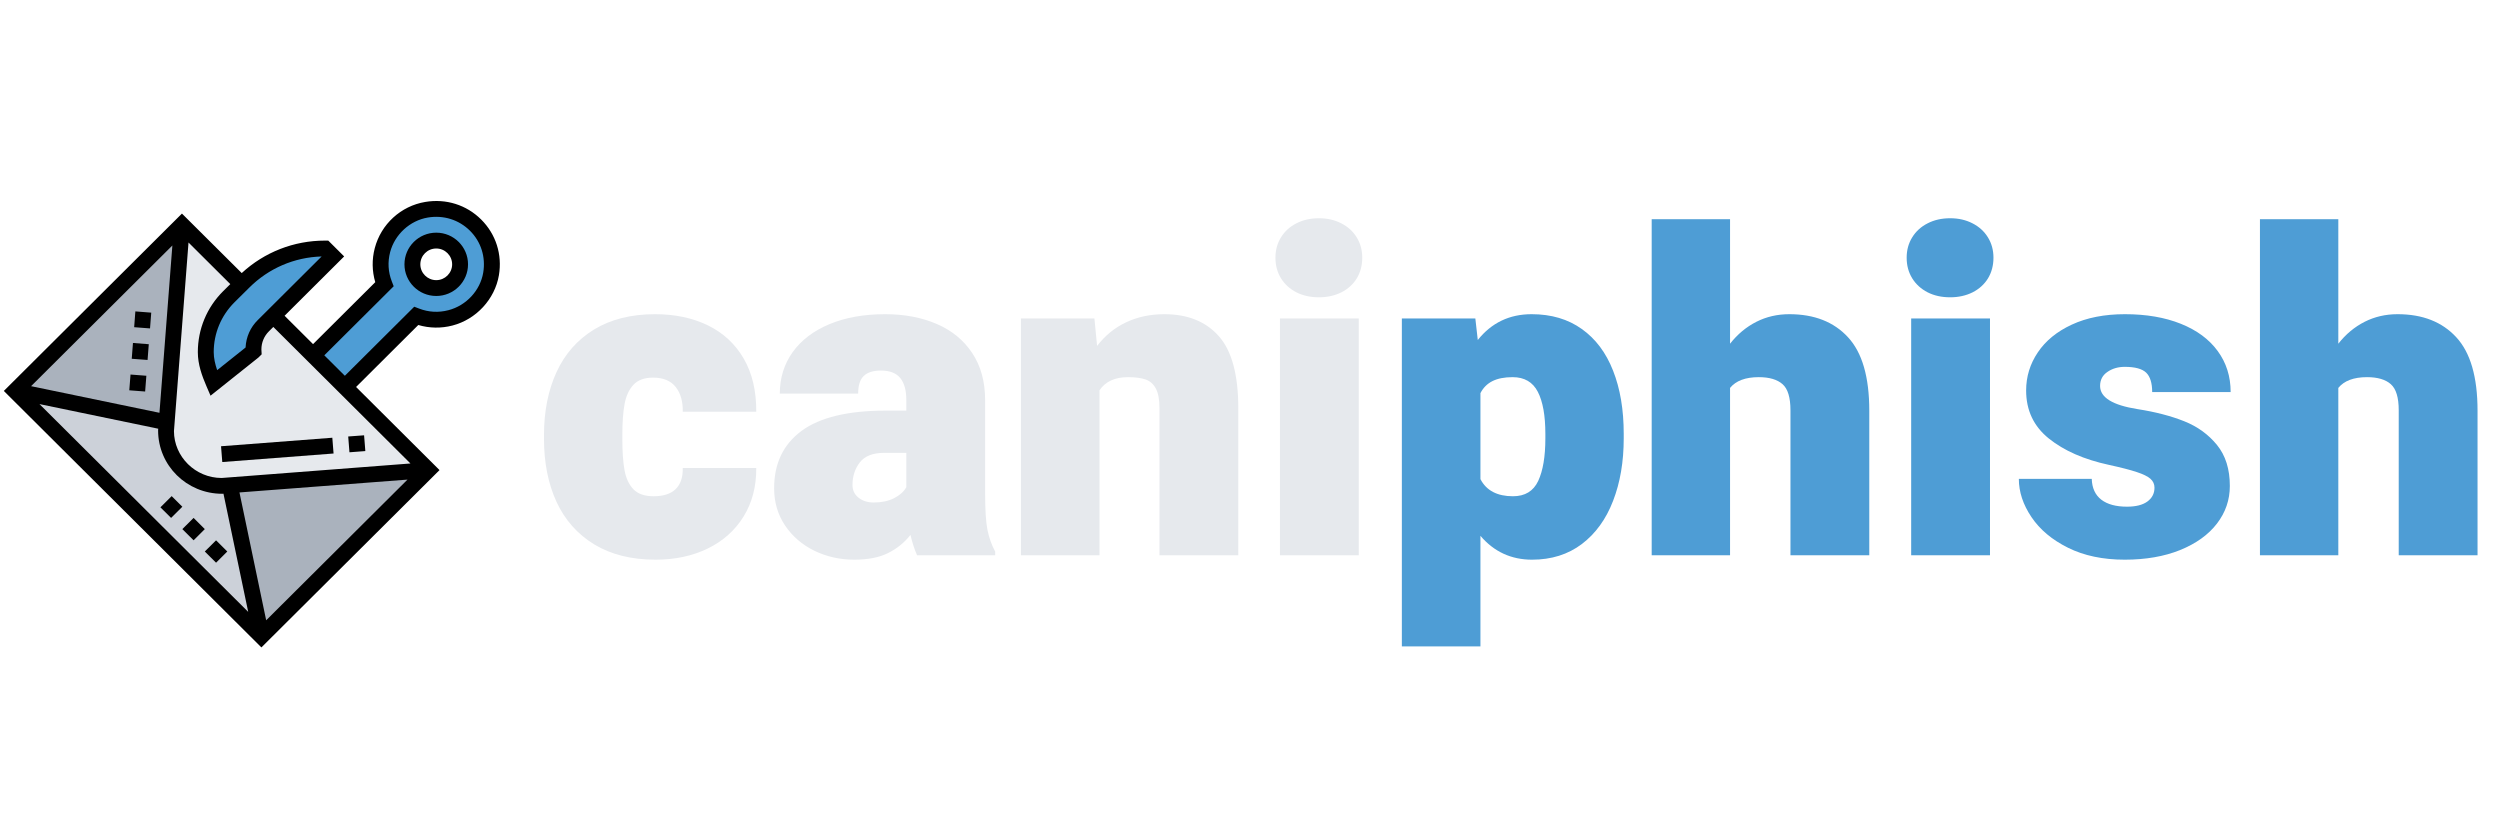 <?xml version="1.0" encoding="UTF-8"?><svg xmlns="http://www.w3.org/2000/svg" xmlns:xlink="http://www.w3.org/1999/xlink" width="337.5pt" zoomAndPan="magnify" viewBox="0 0 337.5 112.5" height="112.5pt" preserveAspectRatio="xMidYMid meet" version="1.2"><defs><g/><clipPath xml:id="clip1" id="clip1"><path d="M 0.496 27 L 67.797 27 L 67.797 87.379 L 0.496 87.379 Z M 0.496 27 "/></clipPath></defs><g xml:id="surface1" id="surface1"><g style="fill:rgb(90.199%,91.37%,92.94%);fill-opacity:1;"><g transform="translate(72.047, 74.963)"><path style="stroke:none;" d="M 30.047 -11.781 C 30.066 -9.281 29.492 -7.094 28.328 -5.219 C 27.172 -3.352 25.555 -1.914 23.484 -0.906 C 21.422 0.094 19.078 0.594 16.453 0.594 C 13.203 0.594 10.441 -0.094 8.172 -1.469 C 5.91 -2.852 4.211 -4.77 3.078 -7.219 C 1.953 -9.676 1.391 -12.508 1.391 -15.719 L 1.391 -16.219 C 1.391 -19.426 1.953 -22.258 3.078 -24.719 C 4.211 -27.188 5.906 -29.109 8.156 -30.484 C 10.414 -31.859 13.16 -32.547 16.391 -32.547 C 19.086 -32.547 21.469 -32.039 23.531 -31.031 C 25.602 -30.02 27.211 -28.523 28.359 -26.547 C 29.504 -24.566 30.066 -22.176 30.047 -19.375 L 20.125 -19.375 C 20.156 -20.758 19.836 -21.875 19.172 -22.719 C 18.504 -23.562 17.488 -23.984 16.125 -23.984 C 14.945 -23.984 14.055 -23.656 13.453 -23 C 12.859 -22.352 12.461 -21.484 12.266 -20.391 C 12.066 -19.305 11.969 -17.914 11.969 -16.219 L 11.969 -15.719 C 11.969 -13.977 12.066 -12.566 12.266 -11.484 C 12.461 -10.398 12.863 -9.539 13.469 -8.906 C 14.082 -8.281 14.988 -7.969 16.188 -7.969 C 17.508 -7.969 18.504 -8.289 19.172 -8.938 C 19.836 -9.594 20.156 -10.539 20.125 -11.781 Z M 30.047 -11.781 "/></g></g><g style="fill:rgb(90.199%,91.37%,92.94%);fill-opacity:1;"><g transform="translate(103.445, 74.963)"><path style="stroke:none;" d="M 29.547 -8.391 C 29.547 -6.16 29.648 -4.508 29.859 -3.438 C 30.078 -2.363 30.426 -1.383 30.906 -0.5 L 30.906 0 L 20.359 0 C 20.004 -0.812 19.707 -1.727 19.469 -2.75 C 18.645 -1.707 17.633 -0.891 16.438 -0.297 C 15.25 0.297 13.727 0.594 11.875 0.594 C 9.945 0.594 8.156 0.191 6.5 -0.609 C 4.844 -1.422 3.52 -2.562 2.531 -4.031 C 1.551 -5.5 1.062 -7.172 1.062 -9.047 C 1.062 -12.391 2.297 -14.973 4.766 -16.797 C 7.242 -18.617 11.039 -19.531 16.156 -19.531 L 18.906 -19.531 L 18.906 -21 C 18.906 -22.281 18.633 -23.254 18.094 -23.922 C 17.551 -24.598 16.68 -24.938 15.484 -24.938 C 14.43 -24.938 13.656 -24.691 13.156 -24.203 C 12.656 -23.723 12.406 -22.93 12.406 -21.828 L 1.828 -21.828 C 1.828 -23.93 2.406 -25.797 3.562 -27.422 C 4.727 -29.047 6.383 -30.305 8.531 -31.203 C 10.676 -32.098 13.18 -32.547 16.047 -32.547 C 18.641 -32.547 20.957 -32.109 23 -31.234 C 25.039 -30.359 26.641 -29.051 27.797 -27.312 C 28.961 -25.57 29.547 -23.445 29.547 -20.938 Z M 14.5 -7.125 C 15.562 -7.125 16.477 -7.316 17.25 -7.703 C 18.02 -8.098 18.57 -8.594 18.906 -9.188 L 18.906 -13.828 L 15.922 -13.828 C 14.391 -13.828 13.289 -13.395 12.625 -12.531 C 11.969 -11.676 11.641 -10.66 11.641 -9.484 C 11.641 -8.773 11.914 -8.203 12.469 -7.766 C 13.02 -7.336 13.695 -7.125 14.5 -7.125 Z M 14.5 -7.125 "/></g></g><g style="fill:rgb(90.199%,91.37%,92.94%);fill-opacity:1;"><g transform="translate(135.435, 74.963)"><path style="stroke:none;" d="M 21.75 -32.547 C 24.895 -32.547 27.344 -31.562 29.094 -29.594 C 30.852 -27.625 31.734 -24.379 31.734 -19.859 L 31.734 0 L 21.094 0 L 21.094 -19.875 C 21.094 -21.02 20.93 -21.895 20.609 -22.5 C 20.285 -23.113 19.82 -23.523 19.219 -23.734 C 18.613 -23.941 17.82 -24.047 16.844 -24.047 C 15.082 -24.047 13.801 -23.457 13 -22.281 L 13 0 L 2.391 0 L 2.391 -31.969 L 12.312 -31.969 L 12.672 -28.266 C 13.754 -29.672 15.062 -30.734 16.594 -31.453 C 18.133 -32.18 19.852 -32.547 21.75 -32.547 Z M 21.75 -32.547 "/></g></g><g style="fill:rgb(90.199%,91.37%,92.94%);fill-opacity:1;"><g transform="translate(169.669, 74.963)"><path style="stroke:none;" d="M 8.391 -45.5 C 9.516 -45.5 10.52 -45.27 11.406 -44.812 C 12.289 -44.363 12.984 -43.734 13.484 -42.922 C 13.984 -42.117 14.234 -41.203 14.234 -40.172 C 14.234 -39.129 13.988 -38.203 13.5 -37.391 C 13.008 -36.586 12.316 -35.957 11.422 -35.5 C 10.523 -35.051 9.516 -34.828 8.391 -34.828 C 7.242 -34.828 6.227 -35.051 5.344 -35.5 C 4.457 -35.957 3.766 -36.586 3.266 -37.391 C 2.766 -38.203 2.516 -39.129 2.516 -40.172 C 2.516 -41.203 2.766 -42.117 3.266 -42.922 C 3.766 -43.734 4.457 -44.363 5.344 -44.812 C 6.227 -45.27 7.242 -45.5 8.391 -45.5 Z M 3.125 0 L 3.125 -31.969 L 13.766 -31.969 L 13.766 0 Z M 3.125 0 "/></g></g><g style="fill:rgb(30.589%,61.569%,83.53%);fill-opacity:1;"><g transform="translate(186.562, 74.963)"><path style="stroke:none;" d="M 20.203 -32.547 C 22.859 -32.547 25.117 -31.879 26.984 -30.547 C 28.848 -29.223 30.254 -27.348 31.203 -24.922 C 32.16 -22.504 32.641 -19.66 32.641 -16.391 L 32.641 -15.781 C 32.641 -12.625 32.16 -9.812 31.203 -7.344 C 30.254 -4.875 28.848 -2.93 26.984 -1.516 C 25.117 -0.109 22.879 0.594 20.266 0.594 C 17.453 0.594 15.129 -0.477 13.297 -2.625 L 13.297 12.297 L 2.688 12.297 L 2.688 -31.969 L 12.609 -31.969 L 12.938 -29.062 C 14.789 -31.383 17.211 -32.547 20.203 -32.547 Z M 22.062 -16.391 C 22.062 -18.859 21.723 -20.75 21.047 -22.062 C 20.367 -23.383 19.234 -24.047 17.641 -24.047 C 16.535 -24.047 15.629 -23.867 14.922 -23.516 C 14.211 -23.16 13.672 -22.617 13.297 -21.891 L 13.297 -10.281 C 14.098 -8.738 15.562 -7.969 17.688 -7.969 C 19.312 -7.969 20.445 -8.656 21.094 -10.031 C 21.738 -11.414 22.062 -13.332 22.062 -15.781 Z M 22.062 -16.391 "/></g></g><g style="fill:rgb(30.589%,61.569%,83.53%);fill-opacity:1;"><g transform="translate(220.619, 74.963)"><path style="stroke:none;" d="M 20.938 -32.547 C 24.312 -32.547 26.953 -31.508 28.859 -29.438 C 30.773 -27.375 31.734 -24.07 31.734 -19.531 L 31.734 0 L 21.094 0 L 21.094 -19.578 C 21.094 -21.297 20.738 -22.469 20.031 -23.094 C 19.32 -23.727 18.25 -24.047 16.812 -24.047 C 15.02 -24.047 13.727 -23.562 12.938 -22.594 L 12.938 0 L 2.359 0 L 2.359 -45.375 L 12.938 -45.375 L 12.938 -28.562 C 13.945 -29.844 15.129 -30.828 16.484 -31.516 C 17.836 -32.203 19.32 -32.547 20.938 -32.547 Z M 20.938 -32.547 "/></g></g><g style="fill:rgb(30.589%,61.569%,83.53%);fill-opacity:1;"><g transform="translate(254.883, 74.963)"><path style="stroke:none;" d="M 8.391 -45.5 C 9.516 -45.5 10.52 -45.27 11.406 -44.812 C 12.289 -44.363 12.984 -43.734 13.484 -42.922 C 13.984 -42.117 14.234 -41.203 14.234 -40.172 C 14.234 -39.129 13.988 -38.203 13.5 -37.391 C 13.008 -36.586 12.316 -35.957 11.422 -35.5 C 10.523 -35.051 9.516 -34.828 8.391 -34.828 C 7.242 -34.828 6.227 -35.051 5.344 -35.5 C 4.457 -35.957 3.766 -36.586 3.266 -37.391 C 2.766 -38.203 2.516 -39.129 2.516 -40.172 C 2.516 -41.203 2.766 -42.117 3.266 -42.922 C 3.766 -43.734 4.457 -44.363 5.344 -44.812 C 6.227 -45.27 7.242 -45.5 8.391 -45.5 Z M 3.125 0 L 3.125 -31.969 L 13.766 -31.969 L 13.766 0 Z M 3.125 0 "/></g></g><g style="fill:rgb(30.589%,61.569%,83.53%);fill-opacity:1;"><g transform="translate(271.778, 74.963)"><path style="stroke:none;" d="M 12.938 -12.203 C 9.57 -12.93 6.863 -14.117 4.812 -15.766 C 2.77 -17.41 1.75 -19.57 1.75 -22.25 C 1.75 -24.113 2.273 -25.828 3.328 -27.391 C 4.379 -28.961 5.91 -30.211 7.922 -31.141 C 9.941 -32.078 12.332 -32.547 15.094 -32.547 C 17.969 -32.547 20.484 -32.113 22.641 -31.25 C 24.797 -30.383 26.453 -29.16 27.609 -27.578 C 28.773 -25.992 29.359 -24.145 29.359 -22.031 L 18.766 -22.031 C 18.766 -23.258 18.492 -24.133 17.953 -24.656 C 17.41 -25.176 16.445 -25.438 15.062 -25.438 C 14.156 -25.438 13.375 -25.207 12.719 -24.75 C 12.062 -24.301 11.734 -23.672 11.734 -22.859 C 11.734 -21.305 13.414 -20.266 16.781 -19.734 C 19.188 -19.359 21.289 -18.812 23.094 -18.094 C 24.895 -17.375 26.367 -16.305 27.516 -14.891 C 28.672 -13.473 29.25 -11.629 29.25 -9.359 C 29.25 -7.473 28.664 -5.773 27.5 -4.266 C 26.344 -2.766 24.688 -1.578 22.531 -0.703 C 20.383 0.16 17.895 0.594 15.062 0.594 C 12.113 0.594 9.562 0.055 7.406 -1.016 C 5.25 -2.086 3.602 -3.469 2.469 -5.156 C 1.332 -6.844 0.766 -8.562 0.766 -10.312 L 10.609 -10.312 C 10.648 -9.07 11.082 -8.133 11.906 -7.5 C 12.727 -6.875 13.879 -6.562 15.359 -6.562 C 16.555 -6.562 17.473 -6.789 18.109 -7.25 C 18.754 -7.719 19.078 -8.344 19.078 -9.125 C 19.078 -9.602 18.895 -10.004 18.531 -10.328 C 18.164 -10.648 17.551 -10.953 16.688 -11.234 C 15.82 -11.523 14.57 -11.848 12.938 -12.203 Z M 12.938 -12.203 "/></g></g><g style="fill:rgb(30.589%,61.569%,83.53%);fill-opacity:1;"><g transform="translate(302.734, 74.963)"><path style="stroke:none;" d="M 20.938 -32.547 C 24.312 -32.547 26.953 -31.508 28.859 -29.438 C 30.773 -27.375 31.734 -24.07 31.734 -19.531 L 31.734 0 L 21.094 0 L 21.094 -19.578 C 21.094 -21.297 20.738 -22.469 20.031 -23.094 C 19.32 -23.727 18.25 -24.047 16.812 -24.047 C 15.02 -24.047 13.727 -23.562 12.938 -22.594 L 12.938 0 L 2.359 0 L 2.359 -45.375 L 12.938 -45.375 L 12.938 -28.562 C 13.945 -29.844 15.129 -30.828 16.484 -31.516 C 17.836 -32.203 19.32 -32.547 20.938 -32.547 Z M 20.938 -32.547 "/></g></g><path style=" stroke:none;fill-rule:nonzero;fill:rgb(90.199%,91.37%,92.94%);fill-opacity:1;" d="M 57.82 63.461 L 31.031 65.508 L 29.926 65.594 C 27.844 65.594 25.977 64.762 24.617 63.406 C 23.254 62.047 22.414 60.188 22.414 58.117 L 22.5 57.016 L 24.562 30.344 L 32.609 38.355 L 30.895 40.062 C 28.895 42.047 27.781 44.73 27.781 47.539 C 27.781 49.023 28.309 50.422 28.852 51.707 L 34.219 47.434 C 34.219 47.348 34.219 47.266 34.219 47.176 C 34.219 45.969 34.699 44.816 35.551 43.973 L 36.898 42.629 L 57.82 63.461 "/><path style=" stroke:none;fill-rule:nonzero;fill:rgb(30.589%,61.569%,83.53%);fill-opacity:1;" d="M 62.113 35.684 C 62.113 33.91 60.676 32.48 58.895 32.48 C 57.113 32.48 55.676 33.91 55.676 35.684 C 55.676 37.457 57.113 38.891 58.895 38.891 C 60.676 38.891 62.113 37.457 62.113 35.684 Z M 57.586 28.312 C 62.758 27.445 67.164 31.836 66.297 36.984 C 65.812 39.836 63.625 42.191 60.812 42.914 C 59.152 43.34 57.574 43.191 56.191 42.648 L 46.555 52.242 L 42.262 47.969 L 51.898 38.375 C 51.363 36.996 51.199 35.426 51.629 33.77 C 52.359 30.973 54.719 28.789 57.586 28.312 "/><path style=" stroke:none;fill-rule:nonzero;fill:rgb(30.589%,61.569%,83.53%);fill-opacity:1;" d="M 44.945 34.617 L 35.551 43.973 C 34.699 44.816 34.219 45.969 34.219 47.176 C 34.219 47.266 34.219 47.348 34.219 47.434 L 28.852 51.707 C 28.309 50.422 27.781 49.023 27.781 47.539 C 27.781 44.73 28.895 42.047 30.895 40.062 L 32.609 38.355 L 32.883 38.074 C 34.348 36.625 36.062 35.488 37.93 34.719 C 39.797 33.953 41.812 33.547 43.871 33.547 L 44.945 34.617 "/><path style=" stroke:none;fill-rule:nonzero;fill:rgb(66.669%,69.8%,74.12%);fill-opacity:1;" d="M 24.562 30.344 L 22.5 57.016 L 2.031 52.777 Z M 24.562 30.344 "/><path style=" stroke:none;fill-rule:nonzero;fill:rgb(66.669%,69.8%,74.12%);fill-opacity:1;" d="M 57.82 63.461 L 35.289 85.895 L 31.031 65.508 Z M 57.82 63.461 "/><path style=" stroke:none;fill-rule:nonzero;fill:rgb(79.999%,81.96%,85.1%);fill-opacity:1;" d="M 31.031 65.508 L 35.289 85.895 L 2.031 52.777 L 22.5 57.016 L 22.414 58.117 C 22.414 60.188 23.254 62.047 24.617 63.406 C 25.977 64.762 27.844 65.594 29.926 65.594 L 31.031 65.508 "/><path style=" stroke:none;fill-rule:nonzero;fill:rgb(0%,0%,0%);fill-opacity:1;" d="M 49.32 60.895 L 49.152 58.766 L 47.008 58.926 L 47.176 61.059 L 49.32 60.895 "/><path style=" stroke:none;fill-rule:nonzero;fill:rgb(0%,0%,0%);fill-opacity:1;" d="M 30.008 62.375 L 45.031 61.223 L 44.863 59.094 L 29.84 60.242 L 30.008 62.375 "/><path style=" stroke:none;fill-rule:nonzero;fill:rgb(0%,0%,0%);fill-opacity:1;" d="M 17.785 48.434 L 19.922 48.594 L 20.086 46.469 L 17.949 46.301 L 17.785 48.434 "/><path style=" stroke:none;fill-rule:nonzero;fill:rgb(0%,0%,0%);fill-opacity:1;" d="M 18.273 42.039 L 18.113 44.172 L 20.254 44.336 L 20.418 42.207 L 18.273 42.039 "/><path style=" stroke:none;fill-rule:nonzero;fill:rgb(0%,0%,0%);fill-opacity:1;" d="M 17.453 52.691 L 19.594 52.855 L 19.758 50.727 L 17.621 50.562 L 17.453 52.691 "/><path style=" stroke:none;fill-rule:nonzero;fill:rgb(0%,0%,0%);fill-opacity:1;" d="M 58.895 37.82 C 57.711 37.82 56.746 36.859 56.746 35.684 C 56.746 34.504 57.711 33.547 58.895 33.547 C 60.074 33.547 61.039 34.504 61.039 35.684 C 61.039 36.859 60.074 37.82 58.895 37.82 Z M 58.895 31.41 C 56.523 31.41 54.602 33.328 54.602 35.684 C 54.602 38.039 56.523 39.957 58.895 39.957 C 61.262 39.957 63.184 38.039 63.184 35.684 C 63.184 33.328 61.262 31.41 58.895 31.41 "/><g clip-rule="nonzero" clip-path="url(#clip1)"><path style=" stroke:none;fill-rule:nonzero;fill:rgb(0%,0%,0%);fill-opacity:1;" d="M 65.234 36.812 C 64.828 39.219 62.941 41.254 60.543 41.875 C 59.199 42.227 57.863 42.152 56.574 41.656 L 55.922 41.406 L 46.555 50.73 L 43.781 47.969 L 53.148 38.645 L 52.895 37.992 C 52.395 36.711 52.32 35.379 52.668 34.039 C 53.293 31.652 55.34 29.773 57.762 29.367 C 59.879 29.012 61.949 29.664 63.445 31.148 C 64.941 32.637 65.59 34.699 65.234 36.812 Z M 43.422 34.621 L 34.793 43.215 C 33.801 44.195 33.227 45.48 33.152 46.914 L 29.316 49.969 C 29.047 49.176 28.852 48.355 28.852 47.539 C 28.852 45.004 29.848 42.617 31.648 40.816 L 33.645 38.836 C 36.27 36.219 39.723 34.734 43.422 34.621 Z M 32.328 66.48 L 55.012 64.746 L 35.934 83.738 Z M 21.359 57.875 L 21.344 58.117 C 21.344 62.824 25.191 66.66 30 66.66 C 30.004 66.66 30.004 66.66 30.008 66.66 L 30.168 66.648 L 33.508 82.605 L 5.328 54.551 Z M 21.527 55.727 L 4.195 52.133 L 23.27 33.141 Z M 55.41 62.57 L 29.926 64.527 C 26.375 64.527 23.488 61.652 23.484 58.195 L 25.449 32.738 L 31.09 38.355 L 30.129 39.305 C 27.922 41.504 26.707 44.43 26.707 47.539 C 26.707 49.207 27.266 50.73 27.867 52.129 L 28.422 53.418 L 34.887 48.266 L 35.324 47.836 L 35.289 47.172 C 35.289 46.25 35.648 45.379 36.309 44.723 L 36.898 44.137 Z M 64.961 29.637 C 62.969 27.656 60.219 26.789 57.406 27.262 C 54.117 27.812 51.441 30.262 50.594 33.5 C 50.191 35.027 50.223 36.602 50.66 38.094 L 42.262 46.457 L 38.418 42.629 L 46.461 34.617 L 44.316 32.48 L 43.871 32.48 C 39.664 32.48 35.703 34.039 32.633 36.863 L 24.562 28.832 L 0.516 52.777 L 35.289 87.402 L 59.336 63.461 L 48.07 52.242 L 56.469 43.875 C 57.973 44.316 59.551 44.344 61.086 43.945 C 64.285 43.117 66.801 40.391 67.352 37.164 C 67.824 34.367 66.953 31.625 64.961 29.637 "/></g><path style=" stroke:none;fill-rule:nonzero;fill:rgb(0%,0%,0%);fill-opacity:1;" d="M 21.656 68.488 L 23.098 69.918 L 24.617 68.41 L 23.176 66.977 L 21.656 68.488 "/><path style=" stroke:none;fill-rule:nonzero;fill:rgb(0%,0%,0%);fill-opacity:1;" d="M 26.133 69.918 L 24.617 71.43 L 26.133 72.941 L 27.648 71.43 L 26.133 69.918 "/><path style=" stroke:none;fill-rule:nonzero;fill:rgb(0%,0%,0%);fill-opacity:1;" d="M 29.168 72.945 L 27.648 74.453 L 29.168 75.965 L 30.684 74.453 L 29.168 72.945 "/></g></svg>